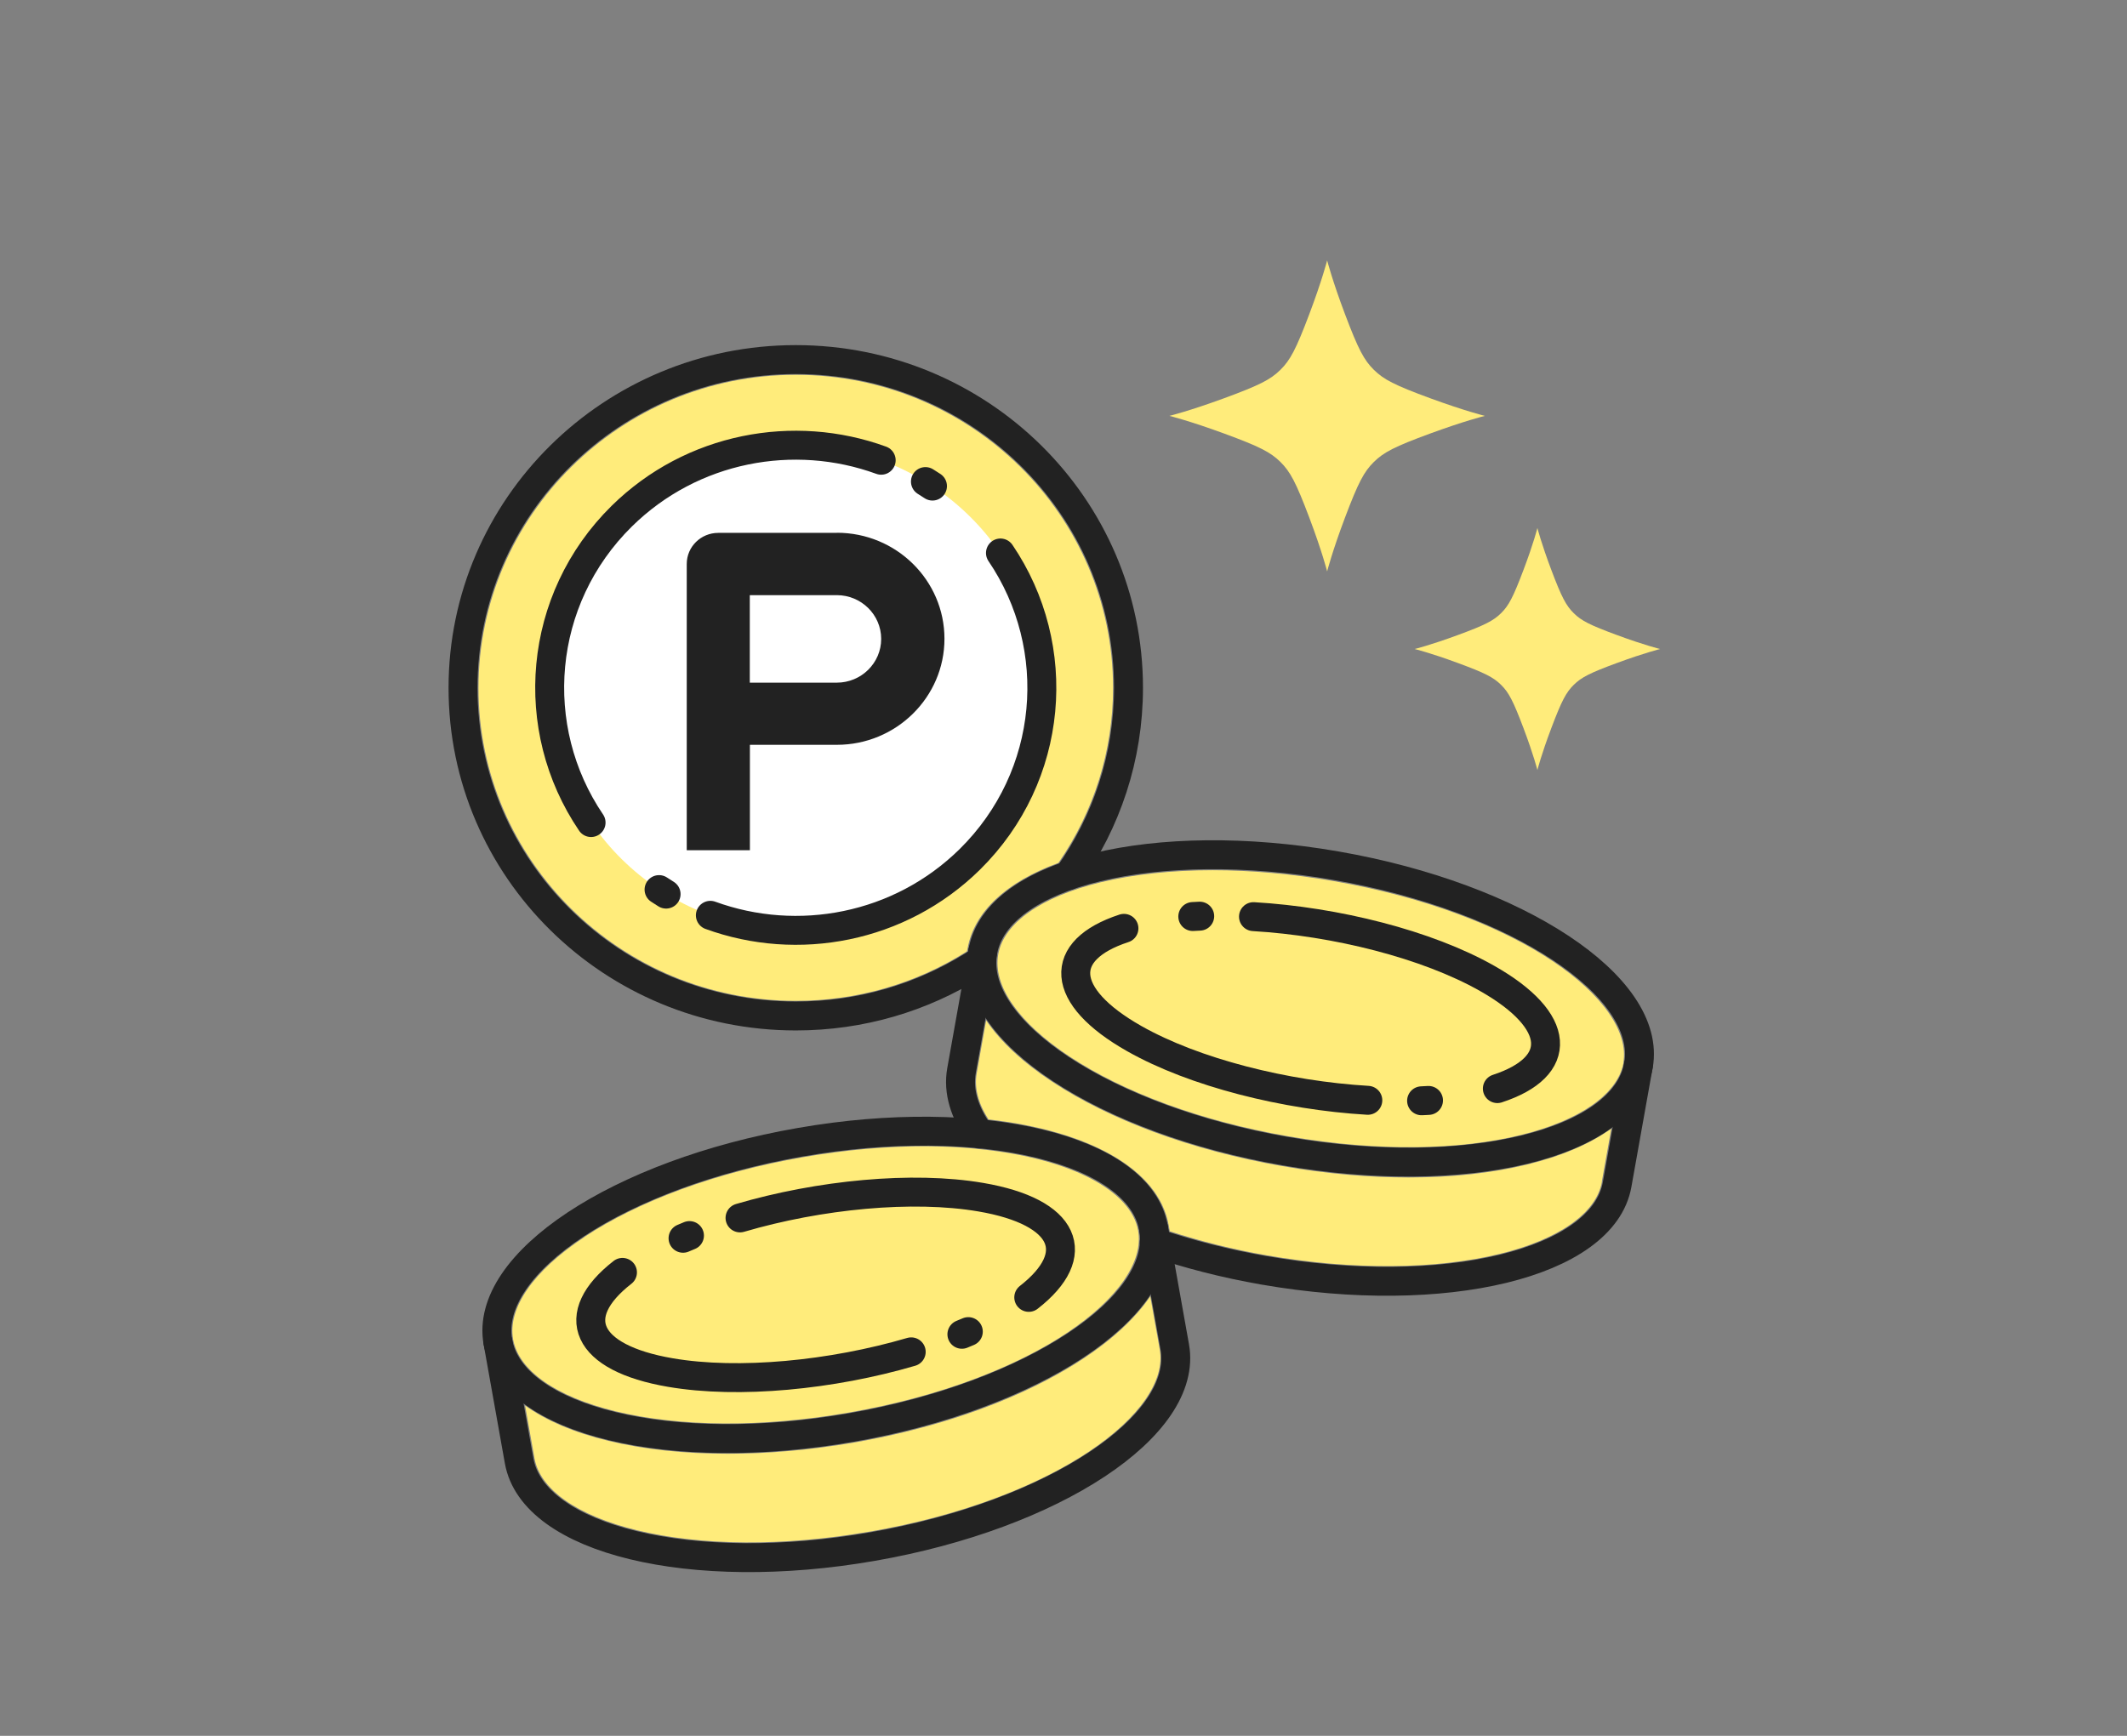 <svg width="147" height="120" viewBox="0 0 147 120" fill="none" xmlns="http://www.w3.org/2000/svg">
<rect x="0" y="0" width="147" height="120" fill="#808080" stroke="none"/>
<path d="M66.777 65.803C66.777 65.803 66.734 65.828 66.708 65.845C63.215 68.036 59.165 69.19 55.005 69.19C42.909 69.19 33.068 59.484 33.068 47.563C33.068 35.642 42.9 25.911 54.997 25.911C67.093 25.911 76.925 35.617 76.925 47.546C76.925 51.894 75.618 56.072 73.15 59.653C69.536 60.976 67.332 63.031 66.871 65.567C66.871 65.567 66.871 65.584 66.862 65.593L66.828 65.769C66.828 65.769 66.785 65.786 66.768 65.795L66.777 65.803Z" fill="#FFEC7B"/>
<path d="M54.997 64.312C64.385 64.312 71.996 56.806 71.996 47.546C71.996 38.287 64.385 30.781 54.997 30.781C45.608 30.781 37.997 38.287 37.997 47.546C37.997 56.806 45.608 64.312 54.997 64.312Z" fill="white"/>
<path d="M40.389 85.509C44.216 82.981 49.572 81.027 55.483 79.999C58.49 79.477 61.318 79.241 63.889 79.241C65.137 79.241 66.324 79.3 67.443 79.409C67.529 79.435 67.623 79.443 67.708 79.443C67.716 79.443 67.734 79.443 67.742 79.443C74.055 80.092 78.173 82.333 78.659 85.071C79.42 89.334 71.561 95.408 58.636 97.658C52.724 98.686 47.009 98.652 42.542 97.565C38.424 96.562 35.844 94.751 35.46 92.586C35.075 90.421 36.869 87.843 40.389 85.517V85.509Z" fill="#FFEC7B"/>
<path d="M112.189 73.461C112.189 73.461 112.189 73.47 112.189 73.478V73.537C111.335 77.767 101.87 80.783 89.013 78.55C83.102 77.522 77.745 75.568 73.918 73.04C70.399 70.715 68.596 68.137 68.989 65.972C69.374 63.806 71.962 61.987 76.071 60.992C78.369 60.437 81 60.158 83.811 60.158C86.467 60.158 89.295 60.411 92.165 60.908C105.073 63.149 112.932 69.215 112.189 73.478V73.461Z" fill="#FFEC7B"/>
<path d="M74.892 66.915C74.337 70.016 80.052 74.43 89.449 76.065C93.746 76.814 97.897 76.789 101.144 75.997C104.133 75.273 106.013 73.95 106.295 72.374C106.653 70.378 104.407 67.842 100.255 65.854C100.255 65.854 100.238 65.854 100.229 65.854C100.17 65.828 100.11 65.803 100.059 65.761C99.315 65.415 98.529 65.079 97.675 64.775C95.915 64.143 93.934 63.613 91.747 63.233C87.45 62.484 83.298 62.509 80.052 63.301C77.062 64.025 75.183 65.348 74.901 66.924L74.892 66.915Z" fill="#FFEC7B"/>
<path d="M41.371 91.491C41.926 94.591 48.829 96.807 58.217 95.172C62.514 94.423 66.409 92.999 69.186 91.162C71.749 89.469 73.047 87.598 72.765 86.023C72.406 84.026 69.416 82.4 64.829 81.928C64.82 81.928 64.812 81.928 64.803 81.928C64.735 81.928 64.675 81.92 64.607 81.903C63.787 81.827 62.933 81.785 62.019 81.785C60.148 81.785 58.097 81.954 55.911 82.341C51.614 83.091 47.718 84.515 44.942 86.352C42.379 88.045 41.081 89.915 41.363 91.491H41.371Z" fill="#FFEC7B"/>
<path d="M60.114 105.88C54.211 106.908 48.487 106.875 44.019 105.788C39.902 104.785 37.322 102.974 36.938 100.809L36.288 97.161C37.732 98.197 39.671 99.031 42.046 99.604C44.506 100.202 47.308 100.497 50.307 100.497C53.092 100.497 56.039 100.236 59.029 99.722C68.759 98.028 76.481 94.035 79.497 89.62L80.154 93.294C80.915 97.557 73.056 103.631 60.131 105.88H60.114Z" fill="#FFEC7B"/>
<path d="M110.711 81.701C110.327 83.866 107.738 85.686 103.629 86.689C99.162 87.775 93.447 87.809 87.535 86.781C85.212 86.377 82.965 85.812 80.846 85.121L80.769 84.7C80.069 80.791 75.208 78.171 68.314 77.387C67.597 76.267 67.323 75.188 67.503 74.186L68.152 70.538C69.152 72.004 70.681 73.436 72.714 74.776C76.78 77.463 82.435 79.536 88.629 80.614C91.678 81.145 94.617 81.398 97.351 81.398C103.356 81.398 108.362 80.176 111.36 78.019L110.703 81.692L110.711 81.701Z" fill="#FFEC7B"/>
<path d="M102.621 28.75C102.621 28.75 101.246 29.087 98.837 29.972C96.385 30.873 95.634 31.261 94.95 31.935C94.267 32.609 93.874 33.35 92.96 35.768C92.063 38.144 91.721 39.501 91.721 39.501C91.721 39.501 91.379 38.144 90.482 35.768C89.568 33.35 89.175 32.609 88.492 31.935C87.809 31.261 87.057 30.873 84.605 29.972C82.196 29.087 80.821 28.75 80.821 28.75C80.821 28.75 82.196 28.413 84.605 27.529C87.057 26.627 87.809 26.24 88.492 25.566C89.175 24.892 89.568 24.15 90.482 21.732C91.379 19.356 91.721 18 91.721 18C91.721 18 92.063 19.356 92.96 21.732C93.874 24.15 94.267 24.892 94.95 25.566C95.634 26.24 96.385 26.627 98.837 27.529C101.246 28.413 102.621 28.75 102.621 28.75Z" fill="#FFEC7B"/>
<path d="M114.735 44.867C114.735 44.867 113.667 45.128 111.788 45.819C109.883 46.518 109.293 46.822 108.764 47.344C108.234 47.866 107.926 48.448 107.217 50.326C106.517 52.172 106.252 53.233 106.252 53.233C106.252 53.233 105.987 52.18 105.287 50.326C104.578 48.448 104.27 47.866 103.741 47.344C103.211 46.822 102.621 46.518 100.716 45.819C98.846 45.128 97.769 44.867 97.769 44.867C97.769 44.867 98.837 44.606 100.716 43.915C102.621 43.216 103.211 42.913 103.741 42.39C104.27 41.868 104.578 41.286 105.287 39.408C105.987 37.563 106.252 36.501 106.252 36.501C106.252 36.501 106.517 37.554 107.217 39.408C107.926 41.286 108.234 41.868 108.764 42.39C109.293 42.913 109.883 43.216 111.788 43.915C113.658 44.606 114.735 44.867 114.735 44.867Z" fill="#FFEC7B"/>
<path d="M34.409 92.763C35.383 98.214 46.317 100.868 58.824 98.686C71.338 96.512 80.693 90.328 79.719 84.885C78.745 79.435 67.81 76.781 55.304 78.963C42.789 81.136 33.435 87.32 34.409 92.771V92.763Z" stroke="#222222" stroke-width="2" stroke-linecap="round" stroke-linejoin="round"/>
<path d="M34.409 92.763L35.878 100.994C36.852 106.445 47.787 109.099 60.293 106.917C72.808 104.743 82.162 98.559 81.188 93.108L79.719 84.877" stroke="#222222" stroke-width="2" stroke-linecap="round" stroke-linejoin="round"/>
<path d="M51.144 84.195C56.62 82.585 63.069 81.954 67.785 82.762C73.705 83.773 74.918 86.714 71.099 89.688" stroke="#222222" stroke-width="2" stroke-linecap="round" stroke-linejoin="round"/>
<path d="M47.206 85.602C47.351 85.543 47.496 85.475 47.65 85.416" stroke="#222222" stroke-width="2" stroke-linecap="round" stroke-linejoin="round"/>
<path d="M62.975 93.454C57.499 95.063 51.05 95.695 46.334 94.886C40.414 93.875 39.201 90.935 43.02 87.961" stroke="#222222" stroke-width="2" stroke-linecap="round" stroke-linejoin="round"/>
<path d="M66.922 92.055C66.777 92.114 66.632 92.181 66.478 92.24" stroke="#222222" stroke-width="2" stroke-linecap="round" stroke-linejoin="round"/>
<path d="M113.236 73.653C114.21 68.205 104.857 62.024 92.344 59.848C79.832 57.672 68.899 60.325 67.925 65.773C66.951 71.222 76.305 77.403 88.817 79.578C101.329 81.754 112.262 79.101 113.236 73.653Z" stroke="#222222" stroke-width="2" stroke-linecap="round" stroke-linejoin="round"/>
<path d="M113.231 73.655L111.762 81.886C110.788 87.337 99.854 89.991 87.347 87.817C84.648 87.346 82.102 86.689 79.77 85.888" stroke="#222222" stroke-width="2" stroke-linecap="round" stroke-linejoin="round"/>
<path d="M67.921 65.778L66.452 74.009C66.196 75.45 66.657 76.933 67.708 78.39" stroke="#222222" stroke-width="2" stroke-linecap="round" stroke-linejoin="round"/>
<path d="M86.63 63.368C92.336 63.705 98.615 65.281 102.767 67.631C107.978 70.58 108.097 73.748 103.484 75.256" stroke="#222222" stroke-width="2" stroke-linecap="round" stroke-linejoin="round"/>
<path d="M82.435 63.36C82.598 63.351 82.751 63.343 82.914 63.335" stroke="#222222" stroke-width="2" stroke-linecap="round" stroke-linejoin="round"/>
<path d="M94.532 76.065C88.825 75.728 82.546 74.152 78.395 71.802C73.184 68.853 73.064 65.685 77.677 64.177" stroke="#222222" stroke-width="2" stroke-linecap="round" stroke-linejoin="round"/>
<path d="M98.726 76.073C98.564 76.082 98.41 76.09 98.248 76.098" stroke="#222222" stroke-width="2" stroke-linecap="round" stroke-linejoin="round"/>
<path d="M60.9 31.817C54.868 29.618 47.821 30.907 42.969 35.684C37.134 41.438 36.425 50.343 40.85 56.864" stroke="#222222" stroke-width="2" stroke-linecap="round" stroke-linejoin="round"/>
<path d="M64.445 33.603C64.282 33.493 64.12 33.392 63.958 33.291" stroke="#222222" stroke-width="2" stroke-linecap="round" stroke-linejoin="round"/>
<path d="M49.094 63.276C55.125 65.475 62.172 64.186 67.025 59.409C72.859 53.654 73.568 44.749 69.143 38.228" stroke="#222222" stroke-width="2" stroke-linecap="round" stroke-linejoin="round"/>
<path d="M45.548 61.498C45.711 61.607 45.873 61.709 46.035 61.81" stroke="#222222" stroke-width="2" stroke-linecap="round" stroke-linejoin="round"/>
<path d="M57.833 36.838H49.64C48.436 36.838 47.462 37.799 47.462 38.986V58.777H51.827V51.489H57.841C61.933 51.489 65.273 48.203 65.273 44.159C65.273 40.115 61.942 36.83 57.841 36.83L57.833 36.838ZM57.833 47.192H51.819V41.143H57.833C59.524 41.143 60.9 42.5 60.9 44.168C60.9 45.836 59.524 47.192 57.833 47.192Z" fill="#222222"/>
<path d="M67.392 66.654C67.392 66.654 67.315 66.713 67.281 66.73C63.727 68.954 59.516 70.235 55.005 70.235C42.294 70.235 32 60.074 32 47.555C32 35.035 42.294 24.858 54.997 24.858C67.699 24.858 77.993 35.018 77.993 47.546C77.993 52.365 76.464 56.839 73.85 60.521" stroke="#222222" stroke-width="2" stroke-linecap="round" stroke-linejoin="round"/>
</svg>
